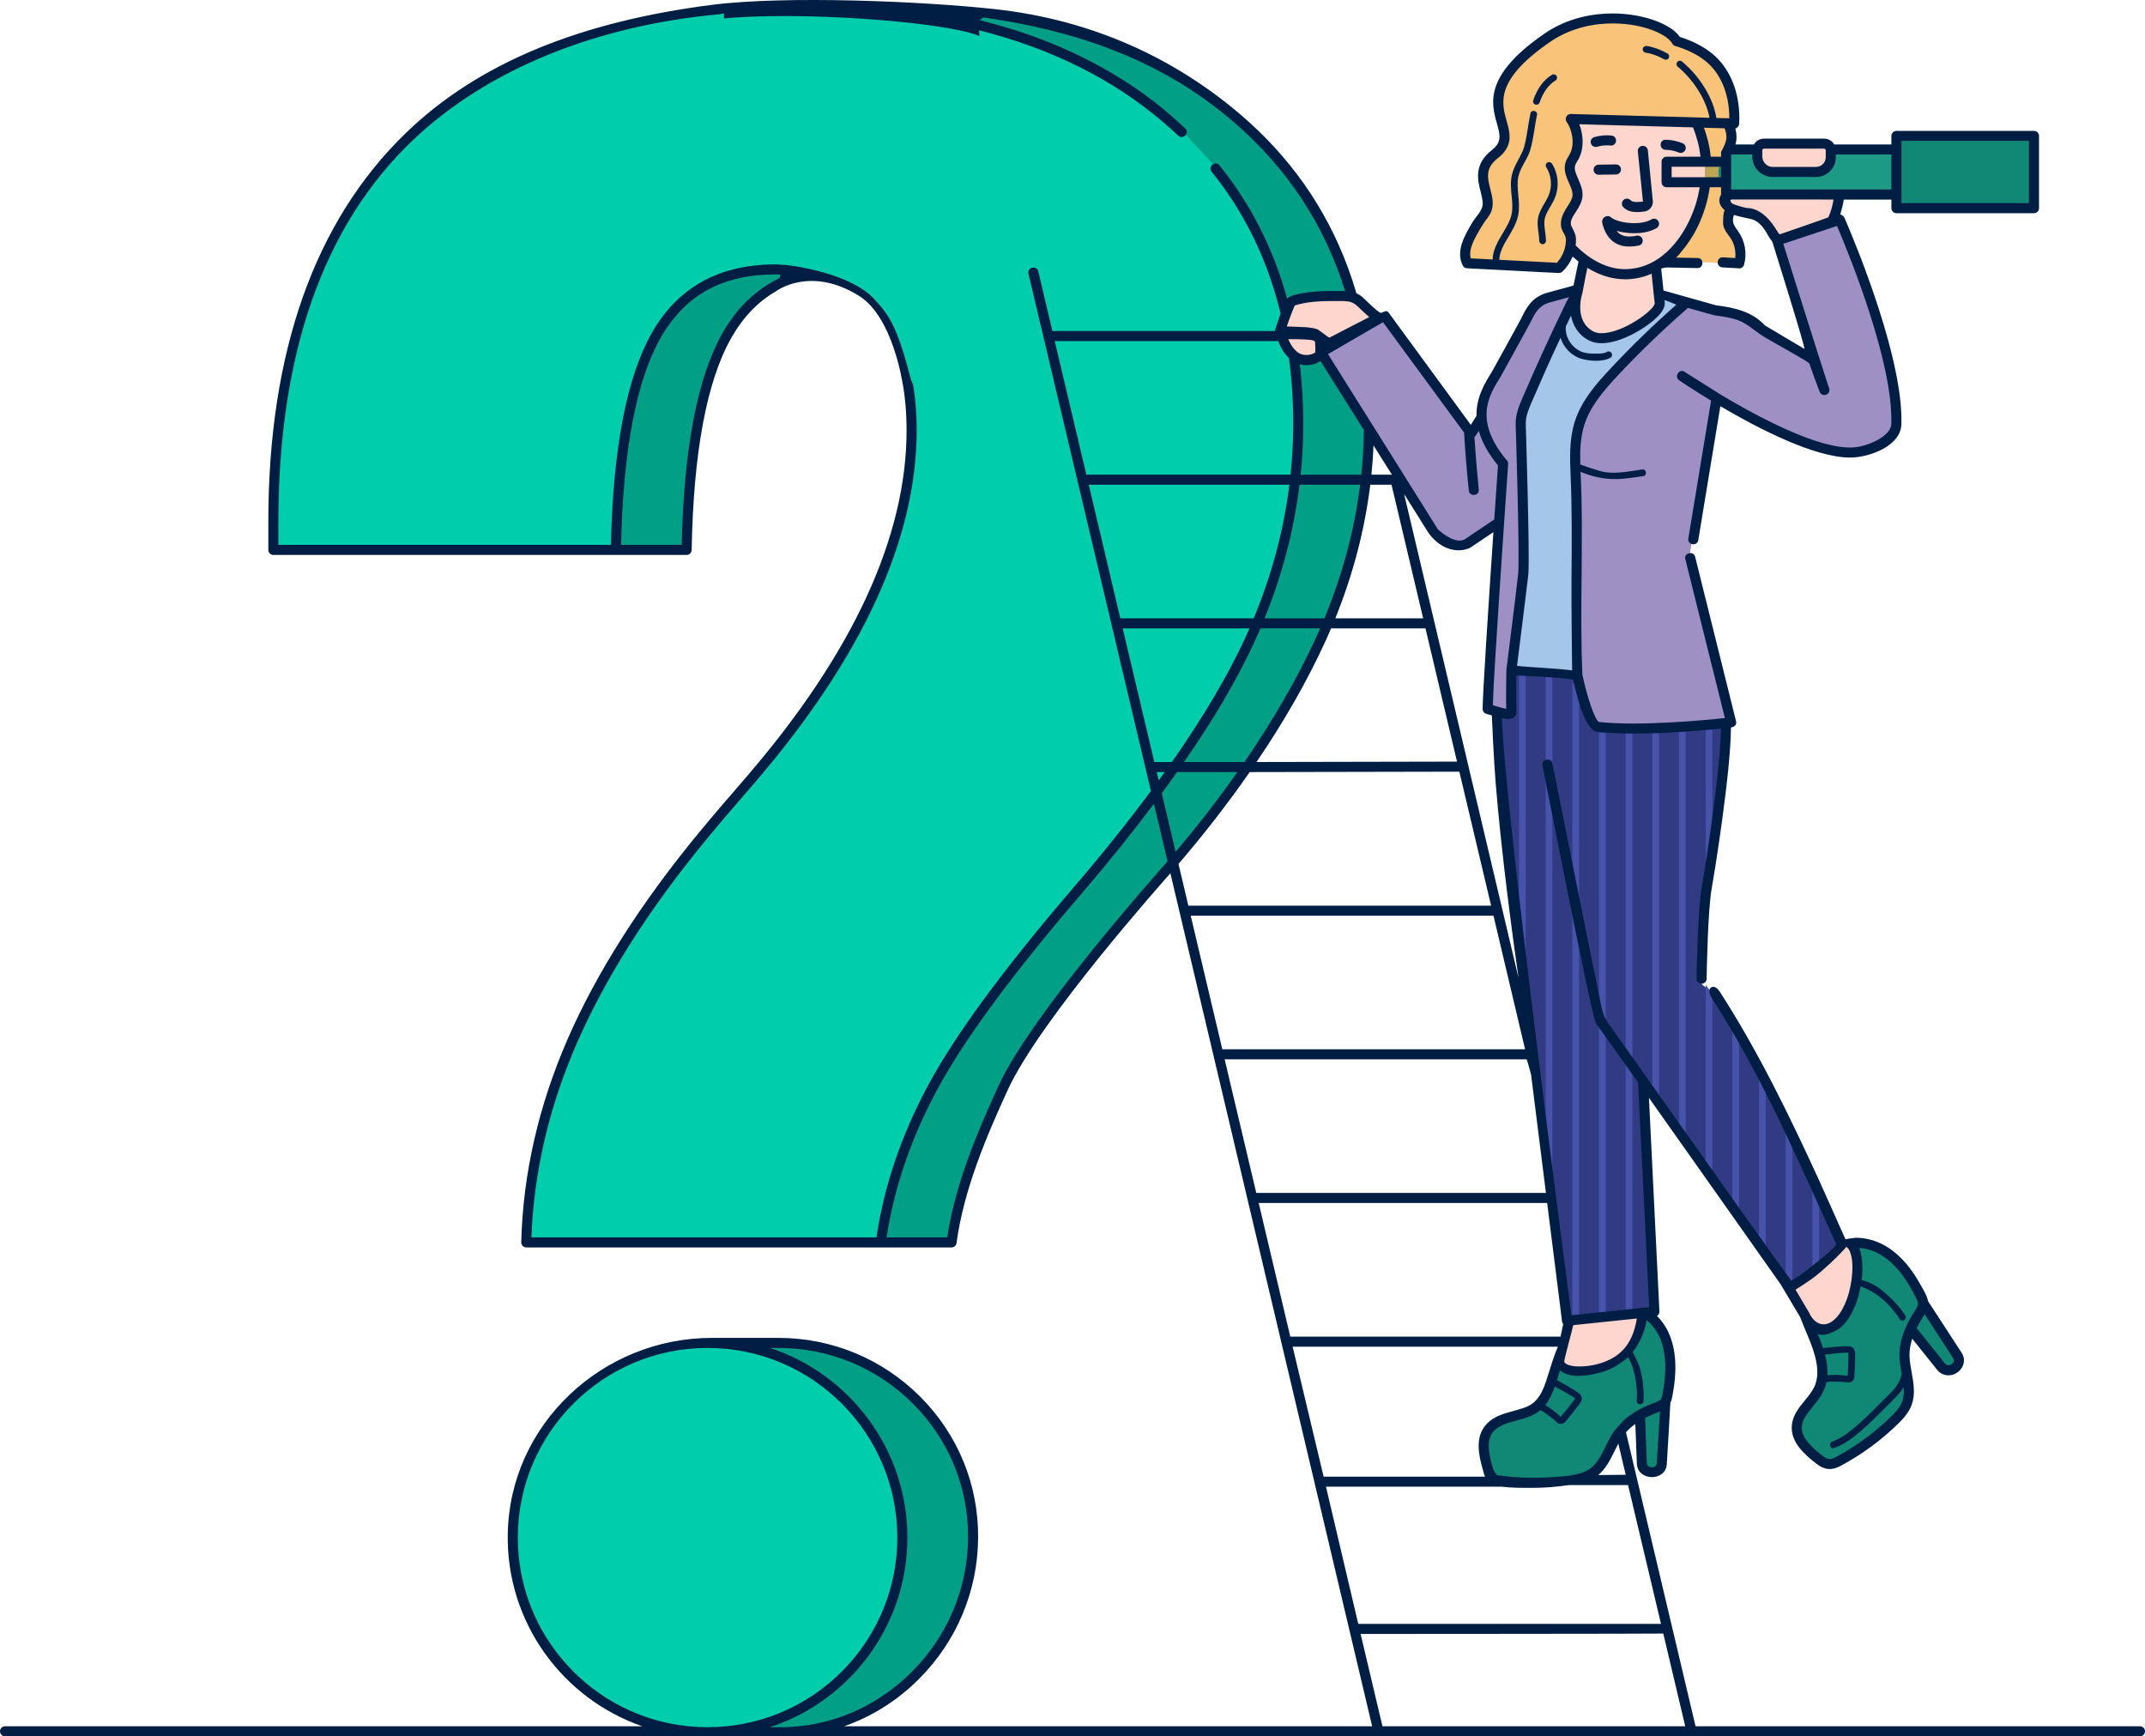 <svg width="535" height="433" viewBox="0 0 535 433" fill="none" xmlns="http://www.w3.org/2000/svg">
<path d="M193.055 67C196.246 67 199.231 67.305 202 67.899C192.748 69.868 185.71 75.183 180.885 83.786C174.607 94.971 171.232 113.047 170.791 138H153C153.437 113.047 156.816 94.971 163.095 83.786C169.373 72.6 179.365 67 193.055 67Z" fill="#019F86"/>
<path d="M429.989 40.612H415.358V45.724H429.989V40.612Z" fill="#108875"/>
<path d="M472.643 37.548H430.2V48.785H472.643V37.548Z" fill="#1D9A85"/>
<path d="M506.919 34.155H472.643V52.177H506.919V34.155Z" fill="#108875"/>
<path d="M452.592 43.17H441.826C439.699 43.17 437.974 41.447 437.974 39.322V37.75C437.974 36.842 438.711 36.105 439.621 36.105H454.63C455.539 36.105 456.276 36.842 456.276 37.75V39.489C456.276 41.521 454.626 43.17 452.592 43.17Z" fill="#FFD6CD"/>
<path d="M458.391 48.785C458.375 49.07 458.34 49.354 458.309 49.639C458.075 51.495 457.591 53.331 456.802 55.02C456.685 55.269 456.568 55.523 456.435 55.757L443.308 60.12C442.687 59.687 442.219 59.2 441.938 58.681C439.362 53.87 437.27 53.803 435.432 53.417C434.664 53.382 432.104 52.614 431.417 52.298C430.73 51.963 430.129 51.362 429.961 50.61C429.91 50.376 429.91 50.142 429.996 49.908C430.195 49.44 430.948 48.906 431.467 48.789H458.391V48.785Z" fill="#FFD6CD"/>
<path d="M341 105.529C341 124.004 336.941 142.06 328.836 159.713C320.73 177.351 307.329 198.705 286.361 221.752C269.183 240.629 257.755 254.144 249.887 271.445C243.922 284.526 238.826 296.97 237.056 310H219.445C221.215 296.97 225.492 284.108 232.276 271.445C239.045 258.767 251.209 242.2 268.75 221.752C288.97 198.037 303.119 177.351 311.24 159.713C319.346 142.06 323.389 124.004 323.389 105.529C323.389 80.071 316.523 58.814 302.787 41.767L294.366 32.657C293.095 31.449 291.777 30.261 290.404 29.104C270.087 11.787 242.967 2.489 209 1.184C211.959 1.051 214.981 1 218.057 1C256.036 1 286.03 10.364 308.019 29.104C330.005 47.828 341 73.322 341 105.529Z" fill="#019F86"/>
<path d="M242.999 383.499C242.813 410.382 220.546 432.197 193.846 431.999H176C203.158 431.999 225.153 410.297 225.153 383.499C225.153 357.252 204.024 335.869 177.608 335.051V335H193.846C220.989 335 243.185 356.718 242.999 383.499Z" fill="#019F86"/>
<path d="M303.335 41.782C317.113 58.825 324 80.078 324 105.54C324 124.002 319.933 142.062 311.802 159.711C303.664 177.36 289.464 198.042 269.19 221.753C251.588 242.213 239.39 258.776 232.597 271.442C225.796 284.116 221.51 296.966 219.731 310H131.167C131.609 292.988 135.453 276.194 142.696 259.631C149.935 243.069 160.795 226.005 175.281 208.446C177.956 205.187 181.964 200.481 187.31 194.326C214.044 163.193 227.415 134.14 227.415 107.166C227.415 94.316 224.459 84.4 218.557 77.432C212.652 70.464 204.24 66.978 193.325 66.978C179.731 66.978 169.817 72.5 163.58 83.541C157.338 94.585 153.998 112.414 153.556 137.032H68V129.974C68 87.797 79.306 55.754 101.922 33.852C124.534 11.955 157.451 1 200.677 1C238.776 1 268.854 10.368 290.911 29.104C292.28 30.264 293.605 31.453 294.888 32.668L303.335 41.782Z" fill="#00CDAC"/>
<path d="M176.5 432C203.286 432 225 410.286 225 383.5C225 356.714 203.286 335 176.5 335C149.714 335 128 356.714 128 383.5C128 410.286 149.714 432 176.5 432Z" fill="#00CDAC"/>
<path d="M328.335 84.198C329 85.318 328.409 87.015 329 88.202C327.614 90.097 325.049 90.564 323.254 89.267C322.695 88.872 322.213 88.329 321.808 87.735C320.873 86.4 320.239 84.775 320 83.061C322.037 82.952 324.085 82.99 326.108 83.171C326.935 83.242 327.853 83.406 328.335 84.198Z" fill="#FFD6CD"/>
<path d="M461.548 324.403C458.168 333.679 451.932 332.942 449.809 327.994C449.809 327.994 446.664 320.742 447.05 320.543C448.724 319.622 450.445 318.386 452.034 317.084C452.619 316.616 453.169 316.148 453.708 315.68C456.049 313.641 457.938 311.668 458.707 310.849C458.957 310.58 461.786 310.814 461.786 310.814C463.823 314.027 462.886 320.71 461.548 324.403Z" fill="#FFD6CD"/>
<path d="M487.168 341.298L487.132 341.329C486.044 342.066 484.608 341.898 483.839 340.943L476.229 331.402C475.257 333.507 474.641 335.745 474.672 338.085C474.723 342.062 476.627 346.258 475.308 349.931C474.672 351.67 473.4 353.038 472.081 354.325C467.932 358.368 463.218 361.811 458.067 364.553C457.364 364.939 456.596 365.305 455.76 365.219C454.906 365.137 454.172 364.584 453.485 364.05C450.828 361.995 447.901 359.452 447.831 356.197C447.764 352.372 451.628 349.946 453.267 346.57C456.026 340.904 452.131 334.119 449.805 327.986C451.928 332.934 458.168 333.667 461.544 324.395C462.883 320.702 463.819 314.019 461.778 310.81L461.091 310.108C463.8 309.757 466.777 310.409 469.236 311.828C473.649 314.401 476.627 318.913 478.82 323.49C479.089 324.04 479.355 324.609 479.355 325.21C479.355 325.428 487.901 338.143 487.901 338.143C488.572 339.177 488.241 340.565 487.168 341.298Z" fill="#108875"/>
<path d="M414.986 349.72C414.853 349.903 415.103 350.188 415.103 350.188L414.182 365.11C414.1 366.315 413.011 367.251 411.708 367.231H411.657C410.334 367.196 409.265 366.229 409.214 365.025L408.746 352.91C406.721 354.064 404.883 355.518 403.513 357.437C401.156 360.677 400.2 365.173 396.922 367.395C395.384 368.432 393.526 368.815 391.704 369.099C385.917 369.984 380.032 370.051 374.229 369.318C373.425 369.216 372.574 369.084 371.954 368.534C371.317 367.984 371.052 367.095 370.818 366.276C369.881 363.083 369.046 359.34 370.935 356.669C373.159 353.51 377.593 353.479 381.105 351.99C386.088 349.884 386.389 344.351 388.847 337.917C387.794 342.413 394.401 343.634 403.064 339.036C406.576 337.165 409.101 331.702 409.351 327.924L409.382 327.491C409.382 327.491 412.762 328.411 414.803 333.04C416.844 337.668 416.559 343.033 415.587 348.012C415.47 348.601 415.337 349.221 414.986 349.72Z" fill="#108875"/>
<path d="M409.382 327.495L409.351 327.928C409.101 331.706 406.576 337.169 403.064 339.04C393.433 344.152 386.338 342.066 389.499 336.299C389.499 336.299 390.252 333.659 391.072 329.398L409.382 327.495Z" fill="#FFD6CD"/>
<path d="M459.089 310.436C459.089 310.436 458.956 310.588 458.702 310.853C457.934 311.672 456.045 313.645 453.703 315.684C453.169 316.152 452.615 316.62 452.029 317.088C450.441 318.39 448.716 319.626 447.046 320.547C446.659 320.745 446.277 320.948 445.891 321.116C445.891 321.116 445.723 320.866 445.387 320.398C444.568 319.229 442.796 316.721 440.388 313.329C439.885 312.577 439.319 311.793 438.733 310.974C437.227 308.853 435.537 306.463 433.75 303.905C433.2 303.137 432.646 302.349 432.076 301.55C430.472 299.292 428.798 296.921 427.092 294.496C426.542 293.728 425.972 292.94 425.418 292.157C423.764 289.801 422.105 287.442 420.435 285.107C419.885 284.304 419.33 283.52 418.78 282.752C417.059 280.33 415.401 277.971 413.781 275.698C413.231 274.895 412.677 274.111 412.126 273.343C411.225 272.072 410.37 270.851 409.535 269.682L412.126 322.789L412.345 327.183L412.126 327.199L407.143 327.717L405.469 327.9L400.485 328.419L398.831 328.587L393.812 329.121L392.255 329.288H392.239L390.565 329.456L387.17 302.369L385.632 290.051L385.515 289.15L380.481 248.996C380.481 248.981 380.466 248.93 380.466 248.829C380.481 248.794 380.466 248.747 380.45 248.677C380.384 248.291 380.267 247.573 380.134 246.556C380.052 245.971 379.95 245.284 379.833 244.516C379.732 243.83 379.615 243.078 379.517 242.278C379.482 241.978 379.435 241.678 379.385 241.377C379.268 240.574 379.15 239.74 379.033 238.855C376.961 224.014 373.398 196.077 373.047 177.661C374.752 178.164 376.778 178.612 376.711 177.762C376.559 175.973 376.711 167.316 376.711 167.316C376.711 167.316 390.862 167.835 393.153 168.638C393.153 168.638 395.795 181.155 398.237 181.439C408.673 182.625 425.399 181.006 430.179 180.488V181.038C430.179 183.712 430.047 186.551 429.727 189.542C429.543 191.347 428.255 199.352 427.1 207.119C426.866 208.675 426.647 210.227 426.433 211.716C425.883 215.892 425.929 215.627 425.43 221.008C424.809 227.808 424.294 235.498 424.107 243.869C424.107 243.869 423.791 244.587 424.708 245.659C424.86 245.842 425.126 246.01 425.426 246.193C425.676 246.345 425.945 246.493 426.23 246.676C426.546 246.895 426.866 247.144 427.1 247.48C428.322 249.199 429.992 251.656 432.084 255.165C432.618 256.05 433.172 256.97 433.758 257.988C435.229 260.546 436.903 263.552 438.741 267.061C439.276 268.099 439.846 269.151 440.396 270.27C441.953 273.261 443.608 276.603 445.395 280.295C445.93 281.414 446.484 282.568 447.05 283.754C448.622 287.064 450.277 290.64 452.033 294.5C452.583 295.705 453.137 296.921 453.707 298.177C455.296 301.737 456.97 305.511 458.706 309.555C458.82 309.832 458.956 310.136 459.089 310.436Z" fill="#313B84"/>
<path d="M472.654 105.982C472.537 109.944 465.98 112.833 461.898 113.051C452.985 113.535 437.516 105.28 427.849 99.498L422.046 134.707L421.278 139.336L431.494 180.328C431.494 180.328 410.522 182.819 398.23 181.431C395.787 181.147 393.145 168.63 393.145 168.63C390.854 167.827 376.704 167.309 376.704 167.309C376.704 167.309 376.551 175.965 376.704 177.754C376.821 179.123 371.47 177.103 370.783 177.002C370.834 172.541 372.524 147.091 373.644 130.465L365.901 135.663C362.725 137.803 358.374 136.279 357.222 132.637L328.656 87.169L345.097 79.015L366.67 108.392L369.262 104.298C369.027 99.568 371.42 96.008 373.125 93.267C375.182 89.976 378.276 83.675 378.276 83.675C380.934 80.064 381.07 76.04 385.687 74.535L393.281 72.465C393.246 72.632 393.231 72.8 393.199 72.983C393.199 72.983 390.589 80.821 396.559 84.01C401.746 86.783 413.754 78.813 413.683 75.939L413.449 73.681L427.447 77.623H427.498C431.912 78.173 436.162 79.109 439.104 82.404L443.42 84.962C445.777 85.597 448.927 88.389 451.452 89.489C446.851 75.853 442.968 60.229 442.968 60.229L458.57 55.047C458.605 55.234 473.204 87.987 472.654 105.982Z" fill="#9F90C4"/>
<path d="M420.002 75.99C413.812 81.355 407.912 87.036 402.308 93.017C398.78 96.796 395.268 100.855 393.695 105.783C392.357 109.979 392.524 114.49 392.723 118.885C393.426 135.409 392.439 152.207 393.141 168.63C385.683 168.63 376.7 167.309 376.7 167.309C376.7 167.309 379.393 146.187 379.662 143.344C380.165 138.096 379.061 108.002 379.026 105.846C378.991 103.822 379.795 101.884 380.598 100.032C384.06 91.996 387.689 84.041 391.502 76.169C391.904 75.385 392.306 74.547 392.942 73.962C392.458 76.169 391.888 81.515 396.556 84.006C401.742 86.779 413.75 78.809 413.68 75.935L413.41 73.397C415.721 73.931 417.945 74.754 420.002 75.99Z" fill="#A4C6E9"/>
<path d="M433.5 65.945L429.352 65.696L429.336 65.645C427.662 65.563 426.007 65.462 424.353 65.361C422.144 65.243 419.92 65.111 417.781 64.577C417.278 64.444 416.778 64.276 416.31 64.058C419.038 61.567 421.278 58.225 422.85 54.4C423.202 53.53 423.518 52.661 423.803 51.76C424.603 49.191 425.008 46.96 425.207 44.309C425.559 39.645 424.653 34.986 422.831 30.841L391.49 29.971C393.012 31.995 393.999 36.304 392.345 39.345C392.029 39.93 391.627 40.464 391.424 41.1C390.538 43.775 393.449 46.395 393.18 49.206C393.032 50.645 392.075 51.861 391.291 53.117C390.522 54.369 389.921 55.925 390.553 57.242C391.346 58.892 391.74 60.081 391.373 61.921C390.987 63.859 389.984 65.7 388.548 67.084L365.702 65.914C364.048 62.639 366.674 58.744 368.512 55.605C369.148 54.517 370.151 53.651 370.569 52.462C371.974 48.469 366.471 43.471 372.594 38.694C381.09 32.093 362.444 25.76 385.539 9.785C398.148 1.063 415.408 5.773 417.883 10.589C417.883 10.589 423.537 11.977 427.233 15.802C431.096 19.795 432.536 25.643 432.216 31.091L430.659 31.04C431.295 32.311 431.697 33.664 431.529 35.052C431.178 38.027 428.287 40.468 428.618 43.439C428.903 46.028 431.58 47.935 431.627 50.54C431.662 52.513 430.14 54.435 430.706 56.322C430.975 57.223 431.658 57.925 432.193 58.677C433.684 60.732 434.187 63.489 433.5 65.945Z" fill="#F7AF4D" fill-opacity="0.75"/>
<path d="M425.203 44.305C425.019 46.878 424.535 49.386 423.798 51.756C423.513 52.657 423.197 53.526 422.846 54.396C422.83 54.412 422.83 54.412 422.83 54.412C420.641 59.777 417.093 64.203 412.73 66.628L413.683 75.935C413.749 78.809 401.741 86.779 396.559 84.006C390.588 80.813 393.199 72.98 393.199 72.98C393.683 69.973 394.217 67.985 394.803 64.959C393.581 64.074 392.43 63.052 391.372 61.918C391.489 61.333 391.556 60.732 391.556 60.147C391.556 59.562 391.505 58.943 391.255 58.408C391.056 57.991 390.752 57.64 390.553 57.239C389.917 55.917 390.522 54.365 391.29 53.109C392.075 51.858 393.031 50.637 393.179 49.198C393.448 46.391 390.537 43.767 391.423 41.092C391.622 40.456 392.024 39.922 392.344 39.337C393.999 36.296 393.011 31.983 391.489 29.964L422.83 30.833C424.653 34.982 425.554 39.642 425.203 44.305Z" fill="#FFD6CD"/>
<path d="M398.717 43.572C398.03 43.572 397.472 43.022 397.464 42.336C397.452 41.642 398.007 41.076 398.701 41.065L403.029 41.002C403.037 41.002 403.041 41.002 403.049 41.002C403.735 41.002 404.293 41.552 404.301 42.238C404.313 42.932 403.759 43.502 403.064 43.51L398.736 43.572C398.728 43.572 398.721 43.572 398.717 43.572Z" fill="#001E43"/>
<path d="M408.317 52.887C407.131 52.887 405.8 52.645 404.863 51.643C404.391 51.136 404.422 50.345 404.93 49.873C405.437 49.401 406.229 49.428 406.701 49.935C407.295 50.575 408.977 50.364 409.784 50.263L408.504 37.746C408.438 37.056 408.941 36.444 409.632 36.378C410.323 36.308 410.936 36.815 411.002 37.505L412.208 49.803C412.344 50.454 412.212 51.136 411.837 51.69C411.439 52.279 410.803 52.665 410.093 52.754C409.617 52.813 408.988 52.887 408.317 52.887Z" fill="#001E43"/>
<path d="M413.196 56.872C412.376 57.355 411.338 57.726 410.218 57.94C409.414 58.093 408.544 58.159 407.658 58.159C406.136 58.159 404.563 57.96 403.209 57.574C404.247 58.911 405.851 59.262 408.228 58.779C408.895 58.646 409.566 59.079 409.699 59.75C409.851 60.436 409.414 61.087 408.727 61.235C407.908 61.403 407.139 61.485 406.401 61.485C402.971 61.485 400.665 59.562 399.678 55.835C399.529 55.25 399.596 54.782 399.896 54.396C400.146 54.096 400.599 53.877 401.016 53.877C401.367 53.893 401.703 54.045 401.902 54.295L401.984 54.345C402.167 54.447 402.284 54.529 402.417 54.595C404.072 55.515 407.436 55.917 409.742 55.464C410.577 55.312 411.33 55.047 411.9 54.712C412.501 54.361 413.27 54.56 413.621 55.145C413.984 55.753 413.781 56.521 413.196 56.872Z" fill="#001E43"/>
<path d="M419.197 38.136C419.037 38.136 418.869 38.105 418.713 38.039C417.679 37.606 416.543 37.368 415.423 37.356C414.729 37.349 414.175 36.779 414.186 36.089C414.194 35.399 414.686 34.822 415.455 34.853C416.895 34.873 418.358 35.173 419.685 35.731C420.325 36 420.625 36.733 420.356 37.372C420.153 37.848 419.685 38.136 419.197 38.136Z" fill="#001E43"/>
<path d="M397.996 36.647C397.453 36.647 396.954 36.292 396.794 35.746C396.599 35.079 396.981 34.385 397.648 34.19C399.03 33.789 400.517 33.652 401.949 33.797C402.64 33.867 403.139 34.483 403.069 35.169C402.999 35.859 402.39 36.374 401.695 36.288C400.583 36.175 399.424 36.28 398.351 36.596C398.23 36.631 398.109 36.647 397.996 36.647Z" fill="#001E43"/>
<path d="M415.483 14.897C415.342 14.897 415.202 14.862 415.073 14.792C413.504 13.911 411.943 13.349 410.437 13.127C409.98 13.061 409.664 12.636 409.734 12.176C409.805 11.719 410.222 11.415 410.686 11.474C412.396 11.727 414.144 12.355 415.896 13.334C416.298 13.56 416.443 14.071 416.216 14.472C416.06 14.745 415.775 14.897 415.483 14.897Z" fill="#001E43"/>
<path d="M383.205 26.115C383.115 26.115 383.022 26.1 382.928 26.068C382.491 25.916 382.265 25.441 382.417 25.004C383.463 22.009 384.992 19.935 387.084 18.656C387.478 18.414 387.993 18.539 388.235 18.933C388.477 19.327 388.352 19.841 387.958 20.083C386.21 21.155 384.911 22.945 383.997 25.558C383.876 25.901 383.552 26.115 383.205 26.115Z" fill="#001E43"/>
<path d="M384.755 60.888C384.294 60.888 383.923 60.518 383.919 60.058C383.916 59.387 383.822 58.712 383.72 57.995C383.56 56.833 383.393 55.628 383.615 54.392C383.865 53.016 384.548 51.846 385.211 50.715C385.609 50.033 385.988 49.393 386.265 48.719C387.201 46.457 386.971 43.771 385.664 41.7C385.418 41.31 385.535 40.796 385.925 40.546C386.316 40.3 386.835 40.417 387.08 40.807C388.673 43.326 388.954 46.602 387.81 49.358C387.486 50.138 387.065 50.859 386.655 51.561C386.038 52.614 385.457 53.605 385.262 54.692C385.086 55.667 385.227 56.689 385.379 57.769C385.48 58.506 385.586 59.27 385.594 60.046C385.597 60.506 385.227 60.884 384.762 60.888C384.758 60.888 384.758 60.888 384.755 60.888Z" fill="#001E43"/>
<path d="M452.039 294.648V317.131C452.62 316.675 453.17 316.203 453.701 315.735V298.306C453.135 297.054 452.589 295.834 452.039 294.648Z" fill="#4753AB"/>
<path d="M445.388 280.498V320.43C445.72 320.901 445.903 321.143 445.903 321.143C446.286 320.979 446.668 320.784 447.051 320.574V283.941C446.485 282.756 445.935 281.605 445.388 280.498Z" fill="#4753AB"/>
<path d="M438.735 267.323V311.056C439.316 311.867 439.882 312.647 440.397 313.396V270.508C439.831 269.405 439.266 268.348 438.735 267.323Z" fill="#4753AB"/>
<path d="M432.082 255.465V301.667C432.648 302.462 433.194 303.242 433.744 304.006V258.277C433.163 257.267 432.616 256.343 432.082 255.465Z" fill="#4753AB"/>
<path d="M425.431 181.63V224.202C425.798 219.004 427.094 211.299 427.094 211.299V181.256C426.528 181.412 425.982 181.537 425.431 181.63Z" fill="#4753AB"/>
<path d="M427.094 247.815C426.411 246.891 425.864 246.189 425.431 245.655V292.313C425.982 293.093 426.547 293.872 427.094 294.652V247.815Z" fill="#4753AB"/>
<path d="M418.778 182.036V282.935C419.328 283.715 419.89 284.495 420.441 285.29V181.923C419.894 181.974 419.344 182.005 418.778 182.036Z" fill="#4753AB"/>
<path d="M412.128 182.41V273.577C412.678 274.341 413.224 275.121 413.79 275.917V182.328C413.24 182.379 412.694 182.395 412.128 182.41Z" fill="#4753AB"/>
<path d="M412.342 327.187L412.128 322.785V327.203L412.342 327.187Z" fill="#4753AB"/>
<path d="M407.145 182.582V327.713L405.471 327.897V182.632C406.025 182.617 406.575 182.601 407.145 182.582Z" fill="#4753AB"/>
<path d="M400.487 182.734V328.415L398.832 328.583V182.636C399.367 182.718 399.917 182.734 400.487 182.734Z" fill="#4753AB"/>
<path d="M393.829 174.764V328.949C393.829 329 393.829 329.051 393.814 329.101V329.117L392.257 329.285H392.241V329.269C392.19 329.168 392.175 329.051 392.175 328.953V170.374C392.343 170.389 392.51 170.409 392.678 170.424C393.061 171.871 393.447 173.31 393.829 174.764Z" fill="#4753AB"/>
<path d="M385.52 168.806V289.154L387.183 302.478V168.954C386.617 168.904 386.067 168.857 385.52 168.806Z" fill="#4753AB"/>
<path d="M378.867 168.135V237.576C379.816 244.501 380.498 248.938 380.498 248.938L380.534 249.199V168.299C379.983 168.248 379.417 168.202 378.867 168.135Z" fill="#4753AB"/>
<path d="M344 79.914C339.831 82.194 335.549 84.18 331.144 85.856C330.908 85.945 330.656 86.039 330.4 85.983C330.01 85.928 329.727 85.584 329.439 85.29C328.14 84.014 326.251 83.887 324.515 83.814C322.677 83.725 320.838 83.648 319 83.576C319.524 81.624 321.362 76.142 321.87 75.449C325.782 74.007 329.983 73.973 334.116 74.007C335.769 74.024 337.576 74.096 338.839 75.245C339.493 75.853 342.63 79.476 344 79.914Z" fill="#FFD6CD"/>
<path d="M177.503 1.216C145.356 5.345 119.663 15.314 101.188 33.205C78.46 55.228 66.928 87.821 66.928 130.076V137.135C66.928 137.822 67.498 138.387 68.181 138.387H171.259C171.946 138.387 172.497 137.837 172.512 137.15C172.946 112.903 176.261 95.126 182.353 84.341C185.282 79.155 188.996 75.261 193.549 72.635C193.549 72.635 202.047 66.142 214.286 73.801C222.768 79.108 225.096 95.715 225.096 95.379C225.763 99.008 226.115 103.004 226.115 107.32C226.115 133.806 212.743 162.822 186.368 193.507C180.928 199.777 176.995 204.394 174.336 207.636C159.859 225.179 148.862 242.469 141.618 259.025C134.355 275.648 130.438 292.719 130.004 309.794C129.989 310.462 130.539 311.082 131.258 311.082H237.334C237.971 311.082 238.49 310.614 238.572 309.993C240.412 296.481 246.121 283.222 251.327 271.851C259.395 254.21 290.523 219.377 291.913 217.77L342.239 430.495H210.541C217.418 428.103 223.764 424.123 229.134 418.773C238.607 409.327 243.879 396.782 243.962 383.456C244.044 370.264 238.959 357.805 229.602 348.389C220.148 338.892 207.546 333.639 194.12 333.639H177.585C150.221 333.639 127.126 355.21 126.642 382.535C126.255 404.675 140.416 423.655 160.199 430.495H1.254C0.551 430.495 0 431.065 0 431.747C0 432.45 0.551 433 1.254 433H533.746C534.434 433 535 432.45 535 431.747C535 431.061 534.43 430.495 533.746 430.495H422.901L405.55 357.188C406.202 356.435 406.972 355.748 407.878 355.116C407.878 355.116 408.264 365.015 408.264 365.031C408.432 369.394 415.446 369.514 415.727 365.133C415.727 365.133 416.649 349.965 416.614 349.833C416.883 349.298 417.016 348.744 417.117 348.194C418.355 341.756 418.07 336.605 416.231 332.473C415.512 330.834 414.489 329.363 413.286 328.157C413.673 327.939 413.907 327.506 413.888 327.037L411.275 273.775C411.275 273.775 443.641 319.561 444.11 320.263L448.949 328.376C448.949 328.376 448.964 328.426 448.984 328.458C450.14 331.552 451.663 334.56 452.565 337.74C453.4 340.667 453.67 343.492 452.463 345.97C451.909 347.09 451.073 348.128 450.186 349.212C448.531 351.218 446.84 353.309 446.89 356.185C446.972 359.83 449.886 362.573 453.033 365.015C454.99 366.537 456.767 366.787 458.973 365.616C464.23 362.823 469.048 359.295 473.297 355.167C474.602 353.895 476.074 352.357 476.812 350.317C477.765 347.659 477.281 344.916 476.796 342.24C476.527 340.768 476.277 339.364 476.261 338.01C476.246 336.671 476.461 335.302 476.949 333.846L483.209 341.674C483.876 342.509 484.9 342.977 486.005 342.977C488.781 342.977 490.89 339.867 489.301 337.409C489.301 337.409 480.983 324.599 480.901 324.517C480.6 322.979 479.612 321.457 478.843 320.103C478.073 318.714 477.203 317.376 476.23 316.123C474.574 313.966 472.563 312.042 470.204 310.672C467.978 309.385 465.37 308.667 462.839 308.667C462.687 308.667 460.297 309.002 460.297 309.069C459.11 306.361 454.006 294.986 453.502 293.886C446.172 277.935 438.522 262.182 429.001 247.397C428.517 246.644 427.696 245.794 426.892 246.192C425.955 246.644 426.408 248.065 426.974 248.935C438.705 267.079 447.308 286.695 456.197 306.294C456.782 307.566 457.317 308.854 457.938 310.107C458.325 310.891 452.299 315.441 451.561 316.041C449.87 317.411 448.214 318.566 446.758 319.37C446.691 319.37 433.937 301.495 433.937 301.495L400.919 254.874C399.497 252.868 399.263 250.074 398.743 247.717C397.705 242.969 387.247 190.612 387.196 190.393C386.895 188.856 384.435 189.238 384.72 190.877C385.189 193.269 396.803 252.548 397.958 254.889C398.193 255.424 398.544 255.861 398.88 256.325C398.88 256.325 407.968 269.069 408.569 269.939L411.33 325.976L391.933 328.001C391.933 328.001 375.246 201.83 374.609 179.105C376.082 179.421 377.003 179.39 377.62 178.886C378.054 178.535 378.257 178.032 378.222 177.481C378.12 176.295 378.206 168.437 378.206 168.437C383.092 168.636 389.957 169.037 392.366 169.475C393.018 172.452 393.854 175.628 394.862 178.121C395.865 180.595 397.037 182.351 398.376 182.503C401.122 182.819 404.269 182.936 407.53 182.936C415.848 182.936 424.834 182.152 429.22 181.7C429.087 193.039 424.986 218.289 424.498 220.879C423.428 226.6 423.174 242.637 423.143 244.057C423.108 245.661 425.619 245.747 425.654 244.108C425.689 242.688 425.939 226.85 426.958 221.348C427.462 218.706 431.68 192.82 431.727 181.43C432.512 181.298 433.234 180.779 433 179.858C433 179.858 422.807 138.906 422.792 138.836C422.405 137.314 419.945 137.849 420.347 139.437L430.223 179.07C425.318 179.589 408.85 181.161 398.775 180.041C397.787 179.491 395.881 173.97 394.674 168.234C394.323 160.121 394.389 151.763 394.475 143.651C394.541 134.989 394.659 126.311 394.206 117.664C397.537 119.033 400.298 119.47 402.875 119.47C405.218 119.47 407.526 119.068 409.838 118.733C410.908 118.581 410.674 116.876 409.588 117.078C406.542 117.512 403.531 118.167 400.45 117.765C398.794 117.547 394.225 115.857 394.159 115.842C394.057 112.482 394.159 109.103 395.162 105.942C396.67 101.209 400.114 97.264 403.512 93.635C408.717 88.083 414.255 82.714 419.98 77.684C420.316 77.383 420.667 77.083 420.999 76.782L427.611 78.64C429.384 78.858 431.074 79.124 432.664 79.576C435.323 80.329 436.983 81.968 439.174 83.474C440.998 84.727 451.108 90.131 451.292 90.681C452.112 93.089 452.983 95.446 453.853 97.705C454.103 98.357 454.826 98.677 455.478 98.423C456.13 98.173 456.45 97.451 456.197 96.8C455.677 95.461 444.883 61.132 444.782 60.796L458.188 56.348C461.82 64.909 472.196 90.728 471.727 105.728C471.645 108.787 465.854 111.382 462.156 111.581C453.787 112.064 439.111 104.323 429.52 98.622C428.716 98.138 420.281 92.82 420.199 92.753C418.945 91.766 417.453 93.889 418.793 94.825C419.179 95.095 422.272 97.182 426.775 99.91C426.775 99.91 421.116 134.173 421.101 134.31C420.831 135.913 423.311 136.315 423.577 134.712L429.083 101.299C438.604 106.902 452.596 114.109 461.469 114.109C466.002 114.109 474.071 111.366 474.238 105.813C474.723 89.909 463.628 62.669 460.215 54.709C459.965 54.108 459.68 53.655 458.993 53.503C459.344 52.266 459.68 51.06 459.864 49.773H471.747V51.915C471.747 52.602 472.317 53.168 473.001 53.168H507.312C507.999 53.168 508.565 52.617 508.565 51.915V33.888C508.565 33.185 507.995 32.635 507.312 32.635H473.001C472.313 32.635 471.747 33.205 471.747 33.888V36.03H457.489C456.985 35.16 456.048 34.575 454.978 34.575H439.967C438.897 34.575 437.959 35.16 437.456 36.03H432.836C432.953 35.679 433.019 35.312 433.07 34.926C433.187 33.907 433.07 32.936 432.801 32.05C433.32 31.933 433.738 31.449 433.773 30.879C434.14 24.441 432.199 18.522 428.435 14.643C425.154 11.248 420.534 9.676 418.996 9.223C416.754 5.895 409.588 3.355 402.211 3.355C397.775 3.355 391.199 4.24 385.107 8.455C370.029 18.889 371.954 25.779 373.36 30.813C374.164 33.704 374.648 35.445 372.087 37.435C367.553 40.982 368.556 44.911 369.291 47.787C369.677 49.344 370.029 50.678 369.642 51.782C369.173 53.121 367.986 54.206 367.248 55.446C365.358 58.642 362.995 62.603 364.839 66.216C365.038 66.618 365.44 66.883 365.893 66.903C365.893 66.903 388.805 68.089 388.82 68.089C389.137 68.089 389.457 67.956 389.691 67.738C390.796 66.668 391.667 65.397 392.234 63.992C392.718 64.425 393.206 64.846 393.706 65.244C393.522 66.115 392.702 69.942 392.468 71.214L385.556 73.103C381.939 74.289 380.67 76.849 379.448 79.342C378.897 80.462 372.083 92.753 372.083 92.753C370.443 95.364 368.182 98.973 368.267 103.691L366.846 105.95C366.846 105.95 346.43 78.074 346.359 77.973C345.641 76.985 344.754 78.324 344.184 77.938C343.282 77.454 341.306 75.514 340.619 74.843C340.217 74.457 339.9 74.141 339.732 74.008C339.314 73.657 338.861 73.388 338.377 73.189C338.361 73.189 338.342 73.173 338.326 73.173C337.69 71 336.987 68.877 336.218 66.786C330.696 51.837 321.69 39.011 309.241 28.425C293.175 14.78 272.813 4.966 248.07 2.27C230.524 0.342 195.947 -1.152 177.503 1.216ZM176.484 430.733C174.926 430.733 173.387 430.651 171.864 430.499C147.933 428.193 129.153 407.973 129.153 383.441C129.153 357.371 150.389 336.148 176.484 336.148C202.594 336.148 223.815 357.368 223.815 383.441C223.815 407.973 205.054 428.189 181.104 430.499C179.577 430.647 178.038 430.733 176.484 430.733ZM194.124 430.733H192.081C192.3 430.667 192.515 430.581 192.733 430.499C212.263 423.776 226.322 405.214 226.322 383.441C226.322 361.418 211.947 342.688 192.081 336.148H194.124C206.878 336.148 218.843 341.131 227.814 350.161C236.702 359.088 241.536 370.911 241.454 383.437C241.372 396.095 236.366 408.004 227.364 416.982C219.617 424.708 209.74 429.441 199.232 430.495C197.537 430.682 195.83 430.749 194.124 430.733ZM480.042 327.72C480.042 327.72 487.137 338.708 487.188 338.775C487.907 339.879 485.95 341.081 485.161 340.093L478.03 331.166C478.534 330.163 479.975 327.837 480.042 327.72ZM463.038 324.762C463.425 323.693 463.808 322.304 464.077 320.782C464.444 320.966 466.151 321.52 468.01 322.808C470.353 324.446 472.262 326.589 473.817 328.945C474.418 329.866 475.793 328.945 475.207 328.025C473.551 325.5 471.423 323.377 469.013 321.469C466.889 319.795 464.327 319.21 464.327 319.21C464.612 317.22 464.679 313.509 463.741 311.215C465.549 311.347 467.358 311.917 468.931 312.838C472.446 314.879 475.406 318.508 478.034 323.959C478.585 325.094 478.401 325.648 477.734 326.686C475.992 329.343 473.7 333.394 473.75 338.041C473.766 339.547 474.02 341.018 474.285 342.474C474.387 343.094 473.633 344.631 473.332 345.15C472.762 346.153 471.927 347.008 471.107 347.808C467.76 351.12 464.394 354.749 460.598 357.539C459.477 358.359 458.255 359.026 456.95 359.529C455.911 359.931 456.599 361.57 457.552 361.086C458.993 360.536 460.348 359.799 461.586 358.897C465.467 356.072 468.865 352.357 472.278 348.998C473.2 348.096 474.153 347.09 474.805 345.954C474.906 347.191 474.856 348.377 474.453 349.466C473.903 351.003 472.661 352.291 471.54 353.38C467.475 357.344 462.835 360.719 457.802 363.412C456.431 364.13 455.759 363.946 454.572 363.025C451.913 360.969 449.452 358.729 449.402 356.135C449.37 354.18 450.639 352.607 452.131 350.801C453.069 349.646 454.056 348.459 454.724 347.07C455.111 346.286 455.376 345.482 455.56 344.663C457.602 344.393 459.879 344.628 460.867 344.764C461.652 344.866 462.441 344.296 462.507 343.461C462.574 342.29 462.777 338.88 462.691 337.225C462.64 336.406 461.972 335.77 461.117 335.739C459.278 335.637 454.756 336.172 454.709 336.172C454.306 334.986 453.853 333.78 453.369 332.578C455.06 333.667 458.473 331.575 459.043 331.091C460.961 329.46 462.183 327.104 463.038 324.762ZM455.173 337.807C456.88 337.608 459.375 337.323 461.016 337.303C461.082 338.626 460.949 341.432 460.848 343.075C459.61 342.922 457.669 342.758 455.775 342.957C455.892 341.268 455.642 339.543 455.173 337.807ZM453.131 317.989C453.732 317.505 454.303 317.017 454.838 316.533C457.13 314.543 459.02 312.604 459.926 311.617C459.926 311.617 460.477 311.016 460.527 310.914L461.098 311.515C462.753 314.289 461.933 320.443 460.68 323.888C459.258 327.818 457.099 330.194 454.923 330.26C453.416 330.311 452.045 329.222 451.19 327.283L447.828 321.614C447.875 321.602 451.307 319.46 453.131 317.989ZM439.557 37.47C439.557 37.251 439.74 37.068 439.959 37.068H454.97C455.189 37.068 455.373 37.251 455.373 37.47V39.21C455.373 40.548 454.267 41.633 452.928 41.633H442.15C440.728 41.633 439.557 40.463 439.557 39.042V37.47ZM389.699 57.522C390.117 58.392 390.57 58.876 390.57 59.879C390.554 61.92 389.715 64.011 388.309 65.529L373.965 64.792C373.981 62.837 375.07 60.995 376.226 59.056C377.23 57.382 378.253 55.661 378.651 53.722C379.003 52.032 378.85 50.327 378.686 48.672C378.534 47.034 378.386 45.477 378.722 43.99C379.19 42 380.444 40.326 381.264 38.488C381.967 36.916 382.318 34.692 382.705 32.35C382.888 31.145 383.092 29.877 383.357 28.64C383.576 27.602 381.916 27.219 381.717 28.288C381.447 29.576 381.248 30.848 381.049 32.085C380.682 34.325 380.346 36.432 379.725 37.805C378.854 39.745 377.581 41.516 377.097 43.608C376.695 45.364 376.863 47.135 377.031 48.84C377.183 50.428 377.316 51.935 377.031 53.37C376.679 55.044 375.726 56.648 374.789 58.205C373.582 60.246 372.329 62.337 372.294 64.71L366.822 64.425C366.186 62.119 367.893 59.259 369.4 56.715C369.787 56.078 370.154 55.462 370.607 54.877C371.11 54.241 371.677 53.507 371.997 52.602C372.633 50.78 372.165 48.938 371.712 47.151C370.993 44.357 370.372 41.934 373.621 39.409C377.523 36.366 376.632 33.189 375.765 30.111C374.492 25.581 372.918 19.911 386.528 10.511C392.085 6.664 398.126 5.844 402.211 5.844C410.229 5.844 415.985 8.755 417.074 10.843C417.242 11.178 417.527 11.412 417.879 11.494C417.93 11.51 423.233 12.848 426.63 16.36C429.676 19.505 431.348 24.238 431.317 29.502C431.317 29.502 430.094 29.467 428.087 29.42C427.333 24.57 424.069 19.119 419.519 15.342C419.168 15.041 418.633 15.092 418.348 15.443C418.047 15.794 418.098 16.329 418.449 16.614C422.514 20.024 425.596 25.007 426.38 29.373C415.801 29.073 391.855 28.421 391.804 28.421C390.765 28.386 390.164 29.607 390.765 30.427C391.987 32.05 392.956 35.847 391.519 38.453C391.167 39.105 390.734 39.706 390.5 40.428C389.879 42.316 390.652 44.092 391.335 45.629C391.839 46.764 392.308 47.837 392.206 48.79C392.124 49.675 391.554 50.561 390.953 51.482C390.8 51.716 390.652 51.95 390.515 52.184C388.93 54.713 389.199 56.484 389.699 57.522ZM426.689 39.078C426.439 36.635 425.853 34.196 424.998 31.855L430.137 31.988C430.54 32.959 430.672 33.825 430.571 34.614C430.504 35.117 430.372 35.601 430.153 36.085C429.919 36.67 429.602 37.271 429.266 37.891V39.078H426.689ZM429.266 41.583V44.193H416.934V41.583H429.266ZM392.979 61.198C393.046 60.765 393.081 60.328 393.081 59.895C393.081 58.474 392.562 57.655 391.96 56.434C391.374 55.228 392.413 53.807 393.05 52.84C393.803 51.685 394.538 50.448 394.69 49.043C394.858 47.486 394.237 46.015 393.635 44.63C393.05 43.327 392.565 42.187 392.882 41.2C393.065 40.65 393.432 40.162 393.717 39.663C395.139 37.052 394.94 33.591 393.901 30.985L422.268 31.769C423.221 34.126 423.858 36.584 424.127 39.078H415.676C414.989 39.078 414.423 39.647 414.423 40.33V45.446C414.423 46.132 414.993 46.698 415.676 46.698H423.928C423.694 48.204 423.342 49.675 422.889 51.111C420.464 58.669 414.723 66.629 406.085 67.098C405.499 67.133 404.914 67.133 404.328 67.082C400.177 66.77 396.209 64.46 392.979 61.198ZM412.712 75.682C412.544 77.356 404.847 83.092 399.439 83.092C398.634 83.092 397.951 82.94 397.412 82.659C392.456 80.017 394.565 73.411 394.666 73.126C394.666 73.126 395.303 69.716 395.619 68.21C395.721 67.757 395.819 67.289 395.92 66.79C398.462 68.362 401.243 69.38 404.137 69.599C404.539 69.634 404.992 69.65 405.359 69.65C407.636 69.65 409.846 69.166 411.935 68.261L412.712 75.682ZM344.95 80.345L365.167 107.885C365.452 112.72 365.854 117.566 366.338 122.334C366.506 123.938 369.033 123.704 368.834 122.085C368.4 117.789 368.029 113.422 367.744 109.075C367.826 109.025 368.849 107.472 368.849 107.472C369.568 110.063 371.04 112.923 373.618 116.083C373.618 116.083 373.032 124.512 372.696 129.545L365.448 134.411C364.144 135.313 361.785 134.797 358.653 132.039C358.637 131.937 331.223 88.309 331.223 88.309L344.95 80.345ZM287.91 190.03L280.026 156.703H311.642C311.275 157.558 310.889 158.393 310.506 159.243C306.187 168.593 300.095 178.874 292.296 190.03H287.91ZM290.507 192.539C290.023 193.226 289.519 193.909 289 194.611L288.516 192.539H290.507ZM324.412 118.374C324.846 114.16 325.064 109.93 325.064 105.681C325.064 100.565 324.779 95.629 324.194 90.849C324.729 91.001 325.283 91.068 325.849 91.068C327.103 91.068 328.345 90.701 329.364 90.049L340.177 107.257C340.142 110.987 339.928 114.683 339.525 118.378H324.412V118.374ZM339.24 120.883C337.834 132.136 334.855 143.273 330.336 154.194H315.422C319.839 143.277 322.752 132.136 324.127 120.883H339.24ZM328.028 87.923C326.857 88.676 325.131 88.742 323.979 88.055C323.526 87.786 323.092 87.404 322.674 86.9C322.104 86.198 321.655 85.429 321.335 84.575C323.026 84.559 324.717 84.59 326.408 84.727C326.759 84.743 327.696 84.809 327.946 85.16C328.06 85.332 328.095 87.888 328.028 87.923ZM321.483 89.277V89.292C322.202 94.544 322.553 100.011 322.553 105.681C322.553 109.93 322.335 114.16 321.886 118.374H270.958L263.073 85.063H318.839C319.257 86.315 319.894 87.486 320.749 88.508C320.983 88.793 321.233 89.058 321.483 89.277ZM321.6 120.883C320.195 132.136 317.231 143.273 312.697 154.194H279.424L271.559 120.883H321.6ZM312.783 160.297C313.333 159.091 313.872 157.905 314.388 156.703H329.266C328.899 157.538 328.513 158.393 328.13 159.243C323.494 169.326 317.504 179.663 310.389 190.03H295.326C302.758 179.311 308.596 169.361 312.783 160.297ZM330.403 160.297C330.953 159.091 331.492 157.905 331.992 156.703H355.54L363.405 189.929L313.4 190.03C320.195 180.029 325.92 170.044 330.403 160.297ZM333.05 154.194C337.467 143.277 340.381 132.136 341.771 120.883H347.074L354.959 154.194H333.05ZM342.052 118.374C342.302 115.951 342.485 113.508 342.571 111.065L346.07 116.634L346.086 116.649L347.176 118.37H342.052V118.374ZM336.261 75.179C337.534 75.347 338.42 76.166 339.291 77.036C339.326 77.087 340.849 78.523 341.517 79.077C341.013 79.311 331.727 84.126 331.559 84.212C331.406 84.212 328.966 82.288 328.645 82.156C327.407 81.687 326.068 81.605 324.764 81.555L320.933 81.403C321.585 79.514 322.522 77.056 322.94 76.17C325.869 75.249 328.997 75.066 332.765 75.066C333.917 75.062 335.089 75.031 336.261 75.179ZM69.439 135.882V130.08C69.439 88.524 80.533 56.352 102.926 35.012C121.686 17.137 149.034 6.316 179.444 3.558C179.678 3.522 180.416 3.374 180.549 3.359L180.717 12.957C180.717 13.644 181.287 14.163 181.971 14.163H188.531L197.634 57.191L195.307 65.986C194.655 65.951 194.002 65.935 193.331 65.935C179.323 65.935 168.962 71.722 162.535 83.108C156.325 94.076 152.912 111.838 152.377 135.882H69.439ZM180.182 83.108C173.973 94.076 170.56 111.838 170.025 135.882H154.912C155.431 112.287 158.727 94.946 164.717 84.345C170.759 73.641 180.131 68.44 193.335 68.44C193.788 68.44 194.221 68.44 194.659 68.456L194.409 69.376C188.5 72.221 183.747 76.818 180.182 83.108ZM212.849 64.78C212.263 68.627 209.139 67.667 206.362 67.039C203.266 66.337 200.344 67.675 200.329 64.398L200.313 57.877C200.313 57.795 191.093 14.163 191.093 14.163H212.849V64.78ZM132.55 308.573C133.152 292.251 136.967 275.929 143.93 260.044C151.077 243.691 161.957 226.584 176.281 209.224C178.925 206.013 182.841 201.397 188.281 195.146C215.059 163.977 228.634 134.427 228.634 107.32C228.634 102.719 228.247 98.474 227.497 94.595L231.399 93.292C235.366 91.969 237.623 86.67 236.452 81.469L230.895 57.054L238.475 14.159C238.475 14.159 242.962 14.159 242.977 14.159C245.086 14.159 244.2 8.876 244.184 7.553C262.125 12.068 277.437 19.677 289.972 30.329C291.296 31.449 292.616 32.635 293.889 33.841C295.061 34.945 296.818 33.139 295.611 32.019C294.307 30.782 292.952 29.576 291.593 28.405C286.387 23.922 280.631 20.028 274.621 16.7C268.31 13.203 261.668 10.343 254.837 8.053C251.323 6.882 247.773 5.93 244.192 4.958C244.375 4.958 245.164 4.475 245.297 4.357C271.907 8.154 291.589 16.598 307.589 30.329C320.995 41.832 330.332 55.95 335.487 72.588C335.069 72.572 332.758 72.553 332.758 72.553C329.922 72.525 327.091 72.685 324.307 73.22C323.135 73.47 322.081 73.653 321.093 74.356C321.077 74.391 321.042 74.422 321.026 74.457C317.613 62.017 311.97 50.912 304.156 41.231C303.137 39.979 301.176 41.516 302.2 42.819C310.432 53.004 316.172 64.827 319.406 78.172C318.804 79.861 317.949 82.554 317.949 82.554H262.624C262.574 82.554 262.523 82.554 262.492 82.569C262.492 82.569 258.977 67.738 258.961 67.652C258.594 66.079 256.134 66.665 256.517 68.237L285.704 191.533C285.72 191.599 285.739 191.665 285.755 191.732L287.059 197.249C281.486 204.776 275.176 212.666 268.131 220.895C250.573 241.295 238.24 258.054 231.445 270.728C224.803 283.101 220.484 295.829 218.609 308.569H132.55V308.573ZM249.034 270.813C243.895 282.036 238.291 295.096 236.249 308.573H221.136C223.01 296.251 227.212 283.924 233.656 271.918C240.369 259.408 252.6 242.785 270.04 222.538C276.585 214.894 282.51 207.523 287.813 200.449L291.21 214.796C289.433 216.837 257.266 252.821 249.034 270.813ZM289.769 197.823C291.074 196.032 292.347 194.276 293.569 192.539H308.616C303.945 199.212 298.81 205.849 293.218 212.424L289.769 197.823ZM293.936 215.448C300.415 207.89 306.37 200.214 311.693 192.539L363.991 192.438L371.907 225.851H296.396L293.936 215.448ZM322.405 335.832H388.563C388.344 336.351 387.926 337.436 387.91 337.456C387.309 339.079 386.821 340.632 386.388 342.037C385.317 345.349 384.396 349.279 380.866 350.781C379.846 351.214 378.722 351.518 377.55 351.85C374.805 352.588 371.962 353.356 370.169 355.881C368.045 358.889 368.763 362.803 369.869 366.584C369.986 367.037 370.154 367.739 370.404 368.258H330.137L322.405 335.832ZM392.882 348.725C392.128 349.845 390.355 352.069 389.285 353.325C388.399 352.521 386.993 351.319 385.419 350.399C386.473 349.095 387.192 347.523 387.813 345.767C389.297 346.586 391.542 347.804 392.882 348.725ZM420.327 430.499H344.813L339.357 407.473C339.357 407.473 414.704 407.438 414.852 407.372L420.327 430.499ZM406.07 370.35L414.286 404.964H338.772L330.723 370.751H374.59C377.183 371.067 379.811 371.036 382.439 371.036C385.384 371.036 388.379 370.767 391.292 370.35H406.07ZM398.638 367.841C400.528 366.252 401.633 364.028 402.703 361.855C403.02 361.219 403.32 360.602 403.641 360.017L405.48 367.778L398.638 367.841ZM413.216 364.98C413.134 366.284 410.807 366.217 410.756 364.93L410.322 353.61C411.326 353.075 413.919 352.022 414.036 351.971C414.036 351.971 413.216 364.914 413.216 364.98ZM413.935 333.476C415.559 337.14 415.793 341.802 414.653 347.706C414.552 348.19 414.454 348.658 414.267 348.927C413.997 349.294 413.396 349.513 412.759 349.763C410.451 350.633 407.405 351.987 404.879 354.312C404.176 355.097 403.457 355.869 402.77 356.654C401.848 357.926 401.13 359.361 400.442 360.751C399.337 362.99 398.298 365.097 396.494 366.319C393.784 368.125 389.683 368.176 386.536 368.391C382.236 368.676 377.718 368.492 373.383 367.856C372.997 367.521 372.446 366.487 372.278 365.882C371.356 362.705 370.704 359.479 372.212 357.336C373.485 355.545 375.777 354.929 378.202 354.262C379.409 353.946 380.662 353.594 381.85 353.091C382.771 352.705 383.541 352.205 384.208 351.651C385.966 352.603 387.606 354.059 388.309 354.71C388.91 355.26 389.867 355.229 390.402 354.593C391.156 353.692 393.347 351.046 394.268 349.661C394.737 348.974 394.569 348.053 393.901 347.519C392.444 346.399 388.43 344.19 388.344 344.159C388.496 343.707 388.981 342.103 389.098 341.752C390.152 342.673 391.71 343.121 393.6 343.121C395.307 343.121 400.38 342.669 403.926 340.078C404.629 339.559 405.414 339.106 406.085 338.474C406.569 339.293 406.94 340.113 407.226 341.034C408.061 343.742 408.413 346.536 408.245 349.329C408.178 350.383 409.834 350.516 409.92 349.431C410.088 346.422 409.721 343.43 408.831 340.534C408.749 340.265 407.308 337.19 407.226 337.19C409.034 334.9 410.272 331.872 410.725 329.23C412.06 330.346 413.197 331.802 413.935 333.476ZM392.394 330.463L408.26 328.809C407.323 334.377 404.964 337.94 399.759 339.777C395.709 341.217 390.703 341.03 390.136 339.594C390.035 339.309 392.179 331.552 392.394 330.463ZM389.601 329.527C389.637 329.776 389.734 330.011 389.887 330.194C389.637 331.415 389.418 332.469 389.219 333.32H321.819L313.939 299.993H385.888L389.601 329.527ZM381.869 267.938L385.583 297.487H313.333L305.449 264.176H380.745C380.866 264.176 381.869 267.938 381.869 267.938ZM304.867 261.667L296.986 228.356H372.501L380.381 261.667H304.867ZM378.757 243.925L350.206 123.189L356.329 132.956C360.582 138.657 365.667 137.287 366.858 136.483L372.481 132.702C371.274 150.511 369.837 172.6 369.787 176.799C369.787 177.399 370.255 177.934 370.841 178.051C370.993 178.082 371.962 178.387 372.094 178.418C372.079 178.5 372.563 189.371 373.047 195.306C374.52 213.224 377.234 233.292 378.757 243.925ZM375.726 166.954C375.711 167.02 375.594 174.028 375.676 176.752C374.688 176.603 372.36 175.882 372.329 175.866C372.579 167.804 375.023 132.121 376.093 116.618C376.195 115.365 376.195 115.178 375.875 114.862C367.455 104.83 371.356 98.606 374.199 94.076C374.199 94.076 381.127 81.566 381.697 80.431C382.818 78.14 383.72 76.334 386.266 75.499L391.32 74.11C391.203 74.328 390.8 75.097 390.652 75.382C386.837 83.225 383.154 91.286 379.706 99.293C378.952 101.065 377.999 103.289 378.03 105.63C378.046 106.048 379.069 138.824 378.667 143.023C378.421 145.68 375.726 166.934 375.726 166.954ZM401.684 91.918C398.087 95.746 394.436 99.929 392.765 105.177C391.359 109.626 391.558 114.46 391.745 118.706C392.097 126.966 392.03 135.43 391.964 143.624C391.898 151.283 392.116 167.168 392.116 167.168C386.844 166.568 380.854 166.365 378.374 166.049C378.374 166.013 380.936 145.696 381.186 143.257C381.604 138.91 380.549 106.001 380.549 105.599C380.534 103.777 381.319 101.919 382.021 100.28C384.329 94.931 386.723 89.562 389.219 84.243C390.004 86.686 391.964 88.758 394.456 89.476C396.498 90.061 399.778 90.311 401.684 89.191C402.606 88.656 401.766 87.201 400.813 87.751C400.161 88.137 399.275 88.184 398.353 88.184C397.217 88.2 396.01 88.184 394.94 87.868C392.245 87.084 390.269 84.204 390.539 81.414C390.972 80.493 391.41 79.592 391.843 78.687C392.276 81.063 393.518 83.404 396.244 84.856C397.131 85.34 398.22 85.593 399.443 85.593C404.328 85.593 410.705 81.73 413.435 78.956C414.657 77.703 415.243 76.615 415.227 75.546L415.161 74.828C416.165 75.144 418.074 75.963 418.105 75.983C412.396 81.016 406.87 86.366 401.684 91.918ZM450.034 87.002L440.209 81.165C437.01 77.688 432.578 76.701 428.04 76.147C428.04 76.147 418.867 73.571 418.836 73.556L414.903 72.451L414.333 67.016C414.602 66.848 415.52 66.7 415.739 66.7C415.739 66.7 423.354 66.852 423.405 66.852C424.994 66.868 425.029 64.343 423.42 64.343L417.93 64.242C418.316 64.242 419.437 62.653 419.687 62.353C420.324 61.6 420.925 60.796 421.46 59.977C423.116 57.503 424.404 54.693 425.275 51.849C425.81 50.194 426.197 48.454 426.447 46.698H429.259C429.259 46.698 429.274 48.47 429.259 48.505C428.489 49.925 428.755 51.197 430.18 52.45C429.778 52.969 429.794 54.689 429.762 55.325C429.68 56.898 430.582 57.916 431.469 59.138C432.539 60.609 433.008 62.532 432.793 64.355C432.793 64.355 429.747 64.171 429.731 64.171C428.107 64.07 427.958 66.563 429.579 66.68L433.73 66.914C433.746 66.93 433.781 66.93 433.796 66.93C434.367 66.93 434.866 66.544 435.003 66.009C435.788 63.164 435.237 60.055 433.515 57.663C432.461 56.207 431.875 55.474 432.461 53.601C433.617 53.968 434.769 54.17 435.94 54.455C437.545 54.771 439.053 55.076 441.162 59.005C441.38 59.407 442.032 60.226 442.048 60.277C442.083 60.449 450.487 87.135 450.034 87.002ZM456.009 54.209C455.978 54.291 443.891 58.439 443.891 58.439C443.657 58.24 443.489 58.022 443.372 57.819C441.783 55.091 439.17 51.864 435.608 51.864C435.089 51.782 433.953 51.462 433.113 51.178C432.66 51.025 432.074 50.893 431.774 50.46C431.555 50.124 431.406 49.757 431.992 49.757C432.008 49.757 432.027 49.742 432.043 49.742C432.847 49.742 457.313 49.757 457.313 49.757C457.063 51.4 456.63 52.887 456.009 54.209ZM471.739 47.252H431.789C431.789 47.252 431.789 47.252 431.774 47.252V38.523H437.046V39.042C437.046 41.852 439.338 44.142 442.15 44.142H452.928C455.658 44.142 457.884 41.934 457.884 39.21V38.523H471.743V47.252H471.739ZM506.05 50.647H474.25V35.129H506.05V50.647Z" fill="#001E43"/>
<path d="M217.853 74.367C221.696 78.382 223.8 81.503 227.021 93.992C229.325 102.936 242.227 99.249 240.644 88.09C238.822 75.249 255.545 13.125 243.763 8.77C234.587 5.381 199.477 2.711 179.918 4.659C175.862 5.064 186.053 65.553 194.728 65.977C198.454 66.16 212.097 68.353 217.853 74.367Z" fill="#00CDAC"/>
</svg>
